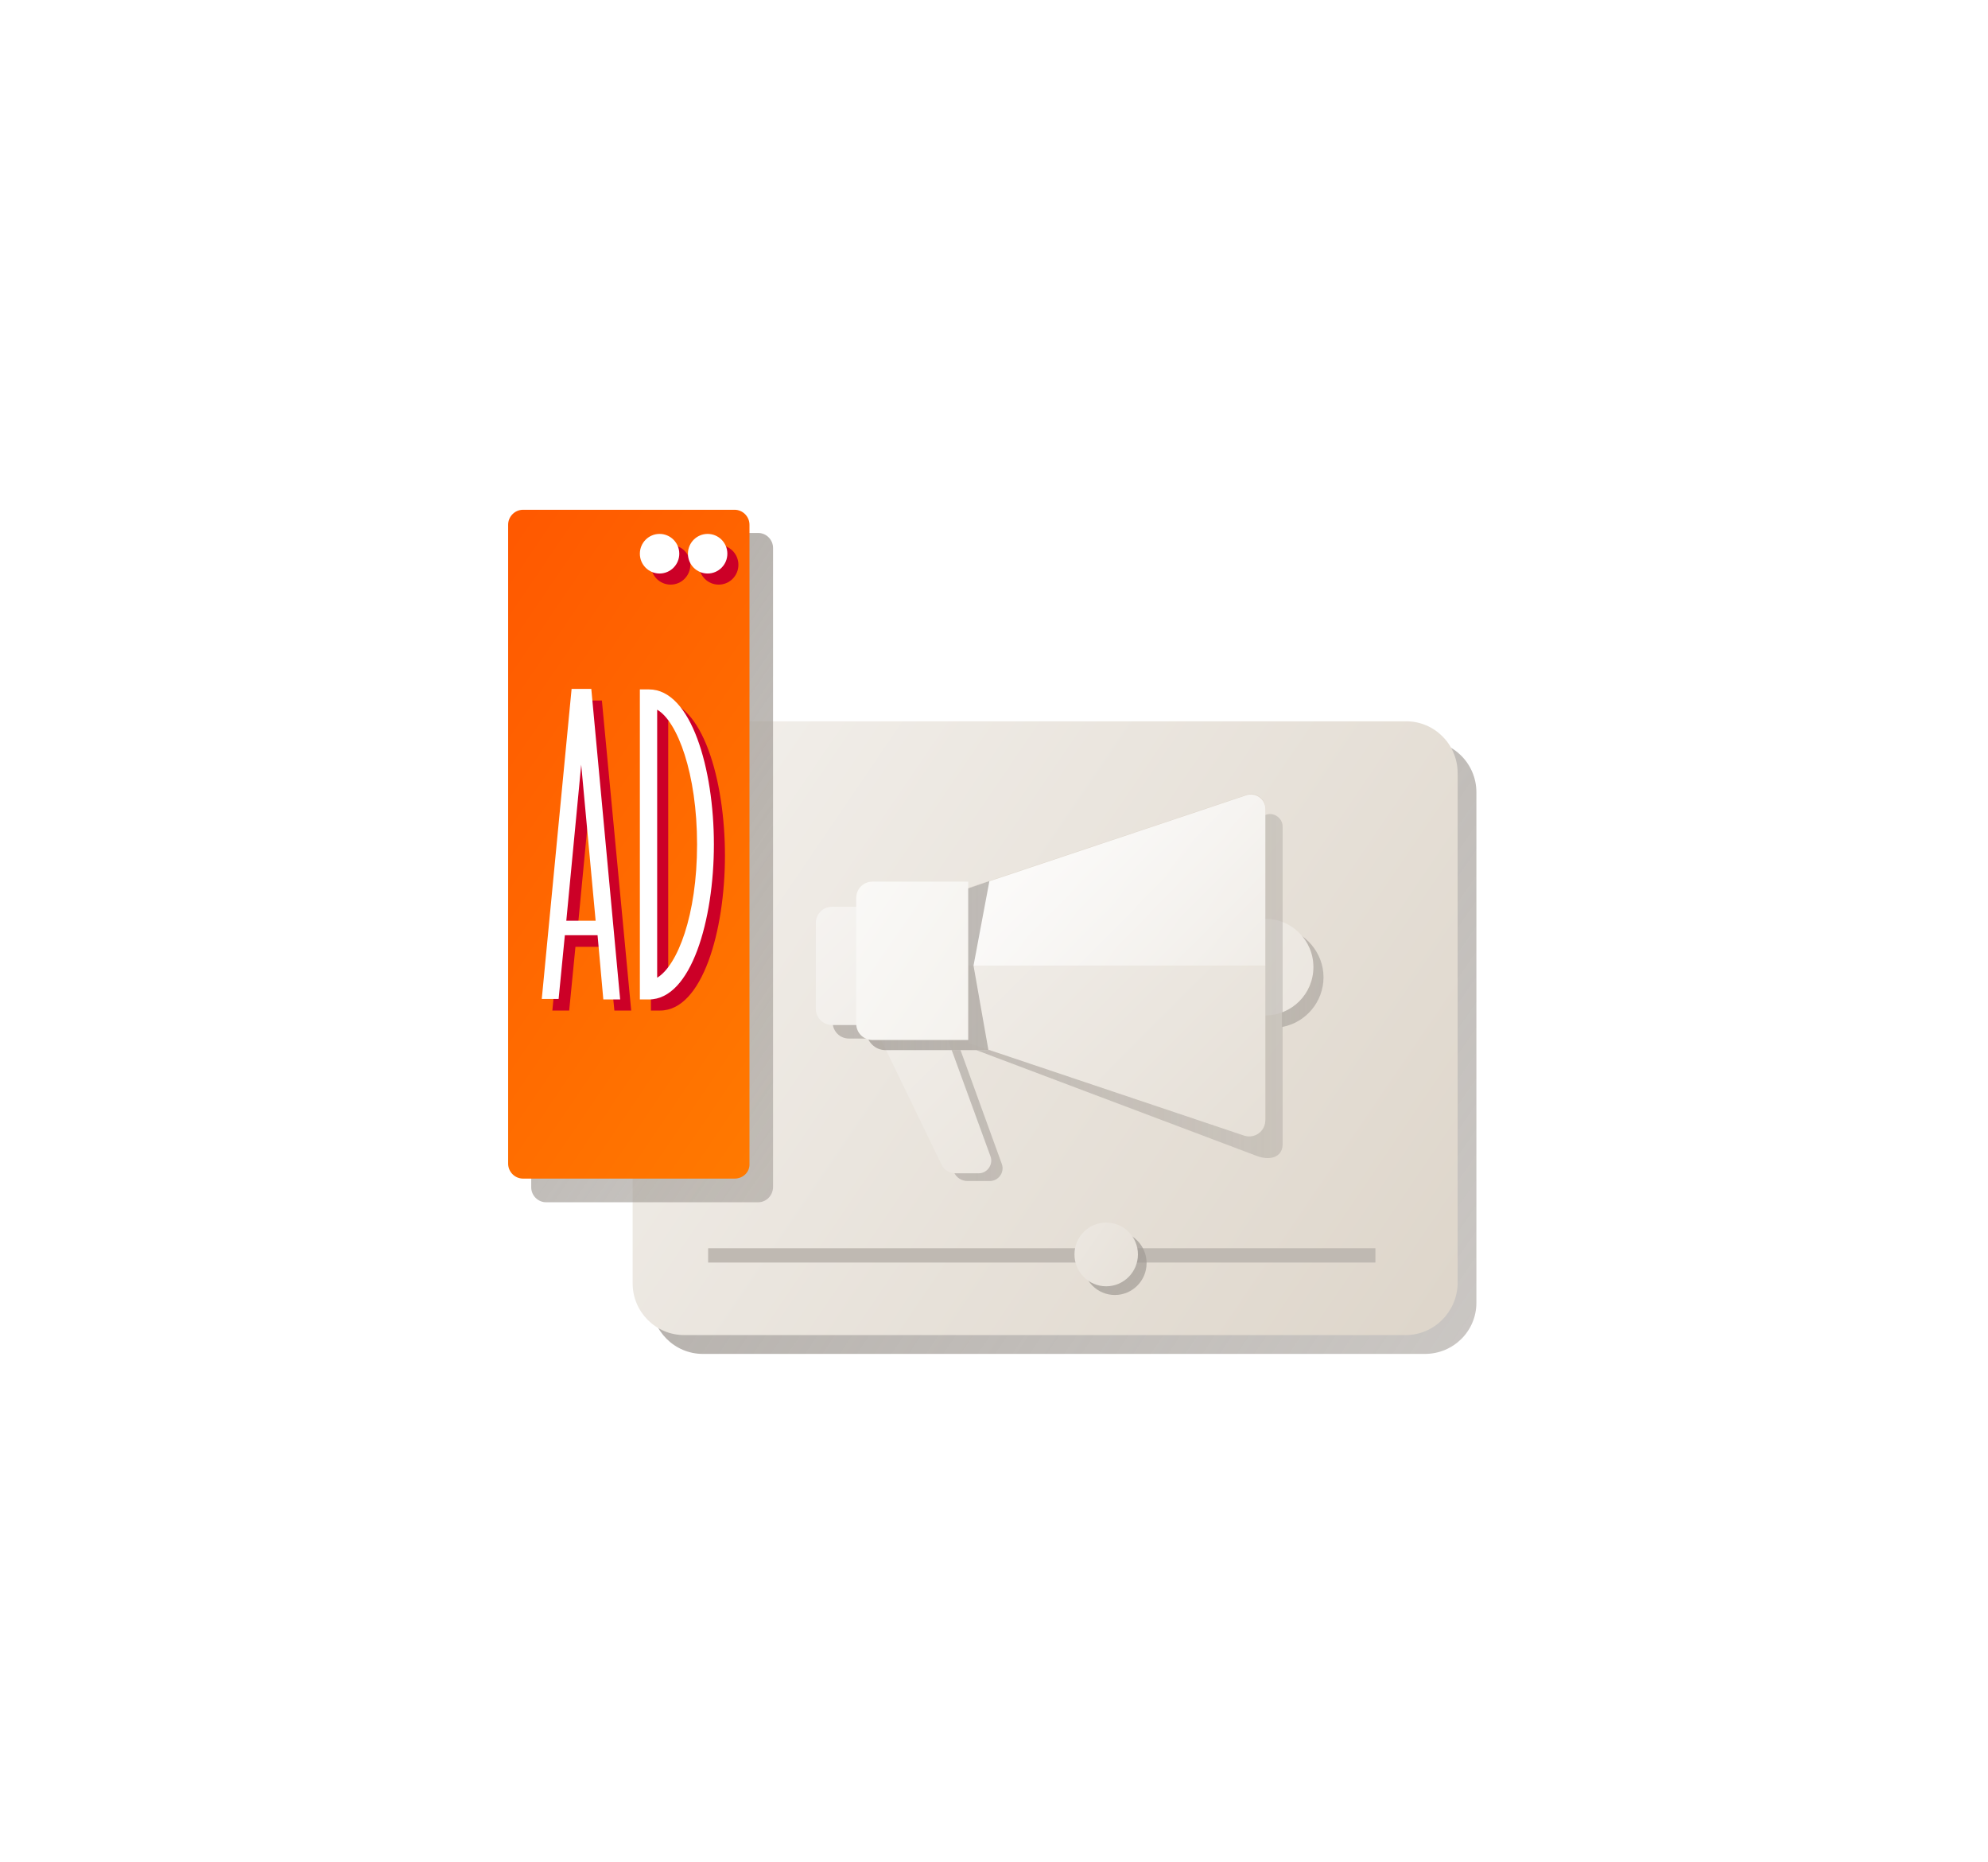 <svg width="236" height="221" viewBox="0 0 236 221" fill="none" xmlns="http://www.w3.org/2000/svg">
<g filter="url(#filter0_d)">
<path d="M169.159 156.688H83.437C80.07 156.688 77.33 153.936 77.33 150.555V90.031C77.33 86.65 80.07 83.898 83.437 83.898H169.159C172.526 83.898 175.266 86.65 175.266 90.031V150.612C175.266 153.994 172.526 156.688 169.159 156.688Z" fill="url(#paint0_linear)"/>
<path d="M166.875 154.452H81.21C77.843 154.452 75.103 151.701 75.103 148.319V87.738C75.103 84.357 77.843 81.606 81.21 81.606H166.932C170.3 81.606 173.039 84.357 173.039 87.738V148.319C172.982 151.701 170.242 154.452 166.875 154.452Z" fill="url(#paint1_linear)"/>
<path d="M90.001 138.69H64.832C63.861 138.69 63.062 137.888 63.062 136.914V61.03C63.062 60.055 63.861 59.253 64.832 59.253H90.001C90.971 59.253 91.77 60.055 91.77 61.03V136.856C91.77 137.888 90.971 138.69 90.001 138.69Z" fill="url(#paint2_linear)"/>
<path d="M87.203 135.882H62.092C61.121 135.882 60.322 135.08 60.322 134.105V58.279C60.322 57.304 61.121 56.502 62.092 56.502H87.203C88.173 56.502 88.972 57.304 88.972 58.279V134.105C89.029 135.08 88.231 135.882 87.203 135.882Z" fill="url(#paint3_linear)"/>
<path d="M78.356 79.141H77.272V115.936H78.356C83.378 115.936 86.061 106.48 86.061 97.538C86.061 88.597 83.378 79.141 78.356 79.141ZM79.326 113.357V81.548C81.723 82.923 84.063 89.113 84.063 97.538C84.063 105.964 81.723 111.924 79.326 113.357Z" fill="#CC0027"/>
<path d="M72.934 115.936H74.932L71.451 79.141H69.111L65.572 115.936H67.57L68.312 108.371H72.193L72.934 115.936ZM68.54 106.594L70.309 88.082L72.021 106.594H68.54Z" fill="#CC0027"/>
<path d="M79.611 65.385C80.904 65.385 81.951 64.333 81.951 63.035C81.951 61.738 80.904 60.685 79.611 60.685C78.319 60.685 77.272 61.738 77.272 63.035C77.272 64.333 78.319 65.385 79.611 65.385Z" fill="#CC0027"/>
<path d="M85.319 65.385C86.611 65.385 87.658 64.333 87.658 63.035C87.658 61.738 86.611 60.685 85.319 60.685C84.026 60.685 82.978 61.738 82.978 63.035C82.978 64.333 84.026 65.385 85.319 65.385Z" fill="#CC0027"/>
<path d="M77.043 77.822H75.959V114.618H77.043C82.066 114.618 84.748 105.161 84.748 96.22C84.748 87.279 82.066 77.822 77.043 77.822ZM78.014 112.039V80.23C80.411 81.605 82.751 87.795 82.751 96.22C82.751 104.645 80.411 110.606 78.014 112.039Z" fill="white"/>
<path d="M71.622 114.618H73.619L70.195 77.765H67.855L64.316 114.56H66.314L67.056 106.995H70.937L71.622 114.618ZM67.227 105.276L68.996 86.763L70.709 105.276H67.227Z" fill="white"/>
<path d="M78.299 64.067C79.591 64.067 80.639 63.015 80.639 61.717C80.639 60.419 79.591 59.367 78.299 59.367C77.007 59.367 75.959 60.419 75.959 61.717C75.959 63.015 77.007 64.067 78.299 64.067Z" fill="white"/>
<path d="M84.006 64.067C85.298 64.067 86.346 63.015 86.346 61.717C86.346 60.419 85.298 59.367 84.006 59.367C82.714 59.367 81.666 60.419 81.666 61.717C81.666 63.015 82.714 64.067 84.006 64.067Z" fill="white"/>
<path d="M152.209 106.079C154.948 106.595 157.117 109.059 157.117 111.982C157.117 114.906 155.006 117.37 152.209 117.886" fill="url(#paint4_linear)"/>
<path d="M150.211 116.51C153.363 116.51 155.918 113.944 155.918 110.778C155.918 107.613 153.363 105.047 150.211 105.047C147.059 105.047 144.504 107.613 144.504 110.778C144.504 113.944 147.059 116.51 150.211 116.51Z" fill="url(#paint5_linear)"/>
<g opacity="0.8">
<path opacity="0.8" d="M117.508 136.168H114.882C114.14 136.168 113.512 135.767 113.227 135.079L106.436 120.636H114.026L118.934 134.162C119.277 135.136 118.535 136.168 117.508 136.168Z" fill="url(#paint6_linear)"/>
<path opacity="0.8" d="M104.268 119.261H100.786C99.702 119.261 98.846 118.401 98.846 117.312V107.167C98.846 106.078 99.702 105.219 100.786 105.219H104.268V119.261Z" fill="url(#paint7_linear)"/>
<path opacity="0.8" d="M149.183 133.188L115.91 120.636H117.394L115.625 110.606L150.096 92.781C151.067 92.266 152.265 93.011 152.265 94.1V131.87C152.208 133.417 150.667 133.761 149.183 133.188Z" fill="url(#paint8_linear)"/>
</g>
<path d="M116.195 135.251H113.456C112.714 135.251 112.029 134.85 111.743 134.162L104.609 119.433H112.542L117.565 133.188C117.964 134.162 117.222 135.251 116.195 135.251Z" fill="url(#paint9_linear)"/>
<path d="M102.269 117.656H98.788C97.704 117.656 96.848 116.797 96.848 115.708V105.563C96.848 104.474 97.704 103.614 98.788 103.614H102.269V117.656Z" fill="url(#paint10_linear)"/>
<path d="M147.528 130.666L114.939 119.719V101.379L148.041 90.317C149.068 89.973 150.21 90.775 150.21 91.864V128.775C150.21 130.15 148.84 131.125 147.528 130.666Z" fill="url(#paint11_linear)"/>
<path d="M114.939 110.606V101.436L147.984 90.374C149.068 90.03 150.21 90.833 150.21 91.979V110.606" fill="url(#paint12_linear)"/>
<path d="M150.21 110.606V128.947C150.21 130.265 148.954 131.182 147.699 130.781L114.939 119.777V110.606" fill="url(#paint13_linear)"/>
<path d="M84.064 144.995H163.28" stroke="#BFB9B2" stroke-width="1.7" stroke-miterlimit="10"/>
<path opacity="0.8" d="M117.338 120.636H105.125C103.869 120.636 102.842 119.604 102.842 118.344V104.13C102.842 102.869 103.869 101.837 105.125 101.837L114.941 101.436L117.452 100.576L115.569 110.606L117.338 120.636Z" fill="url(#paint14_linear)"/>
<path d="M114.94 119.433H103.583C102.499 119.433 101.643 118.573 101.643 117.484V102.582C101.643 101.494 102.499 100.634 103.583 100.634H114.94V119.433Z" fill="url(#paint15_linear)"/>
<path d="M132.347 149.695C134.427 149.695 136.114 148.002 136.114 145.913C136.114 143.823 134.427 142.13 132.347 142.13C130.267 142.13 128.58 143.823 128.58 145.913C128.58 148.002 130.267 149.695 132.347 149.695Z" fill="url(#paint16_linear)"/>
<path d="M131.319 148.663C133.4 148.663 135.086 146.97 135.086 144.88C135.086 142.791 133.4 141.098 131.319 141.098C129.239 141.098 127.553 142.791 127.553 144.88C127.553 146.97 129.239 148.663 131.319 148.663Z" fill="url(#paint17_linear)"/>
</g>
<defs>
<filter id="filter0_d" x="-39" y="-43" width="304" height="321.746" filterUnits="userSpaceOnUse" color-interpolation-filters="sRGB">
<feFlood flood-opacity="0" result="BackgroundImageFix"/>
<feColorMatrix in="SourceAlpha" type="matrix" values="0 0 0 0 0 0 0 0 0 0 0 0 0 0 0 0 0 0 127 0"/>
<feOffset dy="4"/>
<feGaussianBlur stdDeviation="30"/>
<feColorMatrix type="matrix" values="0 0 0 0 0 0 0 0 0 0 0 0 0 0 0 0 0 0 0.094 0"/>
<feBlend mode="normal" in2="BackgroundImageFix" result="effect1_dropShadow"/>
<feBlend mode="normal" in="SourceGraphic" in2="effect1_dropShadow" result="shape"/>
</filter>
<linearGradient id="paint0_linear" x1="20.879" y1="47.937" x2="306.821" y2="242.558" gradientUnits="userSpaceOnUse">
<stop stop-color="#A19B95"/>
<stop offset="1" stop-color="#A19B95" stop-opacity="0.2"/>
</linearGradient>
<linearGradient id="paint1_linear" x1="19.701" y1="46.417" x2="305.644" y2="241.038" gradientUnits="userSpaceOnUse">
<stop stop-color="white"/>
<stop offset="1" stop-color="#C1B29D"/>
</linearGradient>
<linearGradient id="paint2_linear" x1="17.076" y1="57.557" x2="180.707" y2="168.93" gradientUnits="userSpaceOnUse">
<stop stop-color="#A19B95"/>
<stop offset="1" stop-color="#A19B95" stop-opacity="0.2"/>
</linearGradient>
<linearGradient id="paint3_linear" x1="14.319" y1="54.79" x2="177.951" y2="166.163" gradientUnits="userSpaceOnUse">
<stop offset="0.012" stop-color="#FF4600"/>
<stop offset="1" stop-color="#FFA600"/>
</linearGradient>
<linearGradient id="paint4_linear" x1="92.167" y1="111.957" x2="212.371" y2="111.957" gradientUnits="userSpaceOnUse">
<stop stop-color="#A19B95"/>
<stop offset="1" stop-color="#A19B95" stop-opacity="0.2"/>
</linearGradient>
<linearGradient id="paint5_linear" x1="91.41" y1="69.869" x2="294.65" y2="209.942" gradientUnits="userSpaceOnUse">
<stop stop-color="white"/>
<stop offset="1" stop-color="#C1B29D"/>
</linearGradient>
<linearGradient id="paint6_linear" x1="92.166" y1="128.406" x2="212.369" y2="128.406" gradientUnits="userSpaceOnUse">
<stop stop-color="#A19B95"/>
<stop offset="1" stop-color="#A19B95" stop-opacity="0.2"/>
</linearGradient>
<linearGradient id="paint7_linear" x1="92.166" y1="112.234" x2="212.37" y2="112.234" gradientUnits="userSpaceOnUse">
<stop stop-color="#A19B95"/>
<stop offset="1" stop-color="#A19B95" stop-opacity="0.2"/>
</linearGradient>
<linearGradient id="paint8_linear" x1="92.167" y1="113.028" x2="212.37" y2="113.028" gradientUnits="userSpaceOnUse">
<stop stop-color="#A19B95"/>
<stop offset="1" stop-color="#A19B95" stop-opacity="0.2"/>
</linearGradient>
<linearGradient id="paint9_linear" x1="65.829" y1="80.332" x2="230.026" y2="243.835" gradientUnits="userSpaceOnUse">
<stop stop-color="white"/>
<stop offset="1" stop-color="#C1B29D"/>
</linearGradient>
<linearGradient id="paint10_linear" x1="69.63" y1="80.003" x2="233.826" y2="243.505" gradientUnits="userSpaceOnUse">
<stop stop-color="white"/>
<stop offset="0.209" stop-color="#F2EFEB"/>
<stop offset="1" stop-color="#C1B29D"/>
</linearGradient>
<linearGradient id="paint11_linear" x1="26.825" y1="31.895" x2="226.168" y2="169.282" gradientUnits="userSpaceOnUse">
<stop stop-color="white"/>
<stop offset="1" stop-color="#C1B29D"/>
</linearGradient>
<linearGradient id="paint12_linear" x1="115.768" y1="84.057" x2="191.232" y2="159.201" gradientUnits="userSpaceOnUse">
<stop stop-color="white"/>
<stop offset="1" stop-color="white" stop-opacity="0"/>
</linearGradient>
<linearGradient id="paint13_linear" x1="81.855" y1="64.239" x2="246.052" y2="227.741" gradientUnits="userSpaceOnUse">
<stop stop-color="white"/>
<stop offset="1" stop-color="#C1B29D"/>
</linearGradient>
<linearGradient id="paint14_linear" x1="92.168" y1="110.614" x2="212.37" y2="110.614" gradientUnits="userSpaceOnUse">
<stop stop-color="#A19B95"/>
<stop offset="1" stop-color="#A19B95" stop-opacity="0.2"/>
</linearGradient>
<linearGradient id="paint15_linear" x1="83.63" y1="92.38" x2="288.922" y2="233.867" gradientUnits="userSpaceOnUse">
<stop stop-color="white"/>
<stop offset="0.017" stop-color="#FEFEFD"/>
<stop offset="0.687" stop-color="#D2C7B8"/>
<stop offset="1" stop-color="#C1B29D"/>
</linearGradient>
<linearGradient id="paint16_linear" x1="100.454" y1="123.71" x2="191.804" y2="186.825" gradientUnits="userSpaceOnUse">
<stop stop-color="#A19B95"/>
<stop offset="1" stop-color="#A19B95" stop-opacity="0.2"/>
</linearGradient>
<linearGradient id="paint17_linear" x1="99.44" y1="122.691" x2="190.791" y2="185.806" gradientUnits="userSpaceOnUse">
<stop stop-color="white"/>
<stop offset="1" stop-color="#C1B29D"/>
</linearGradient>
</defs>
</svg>
